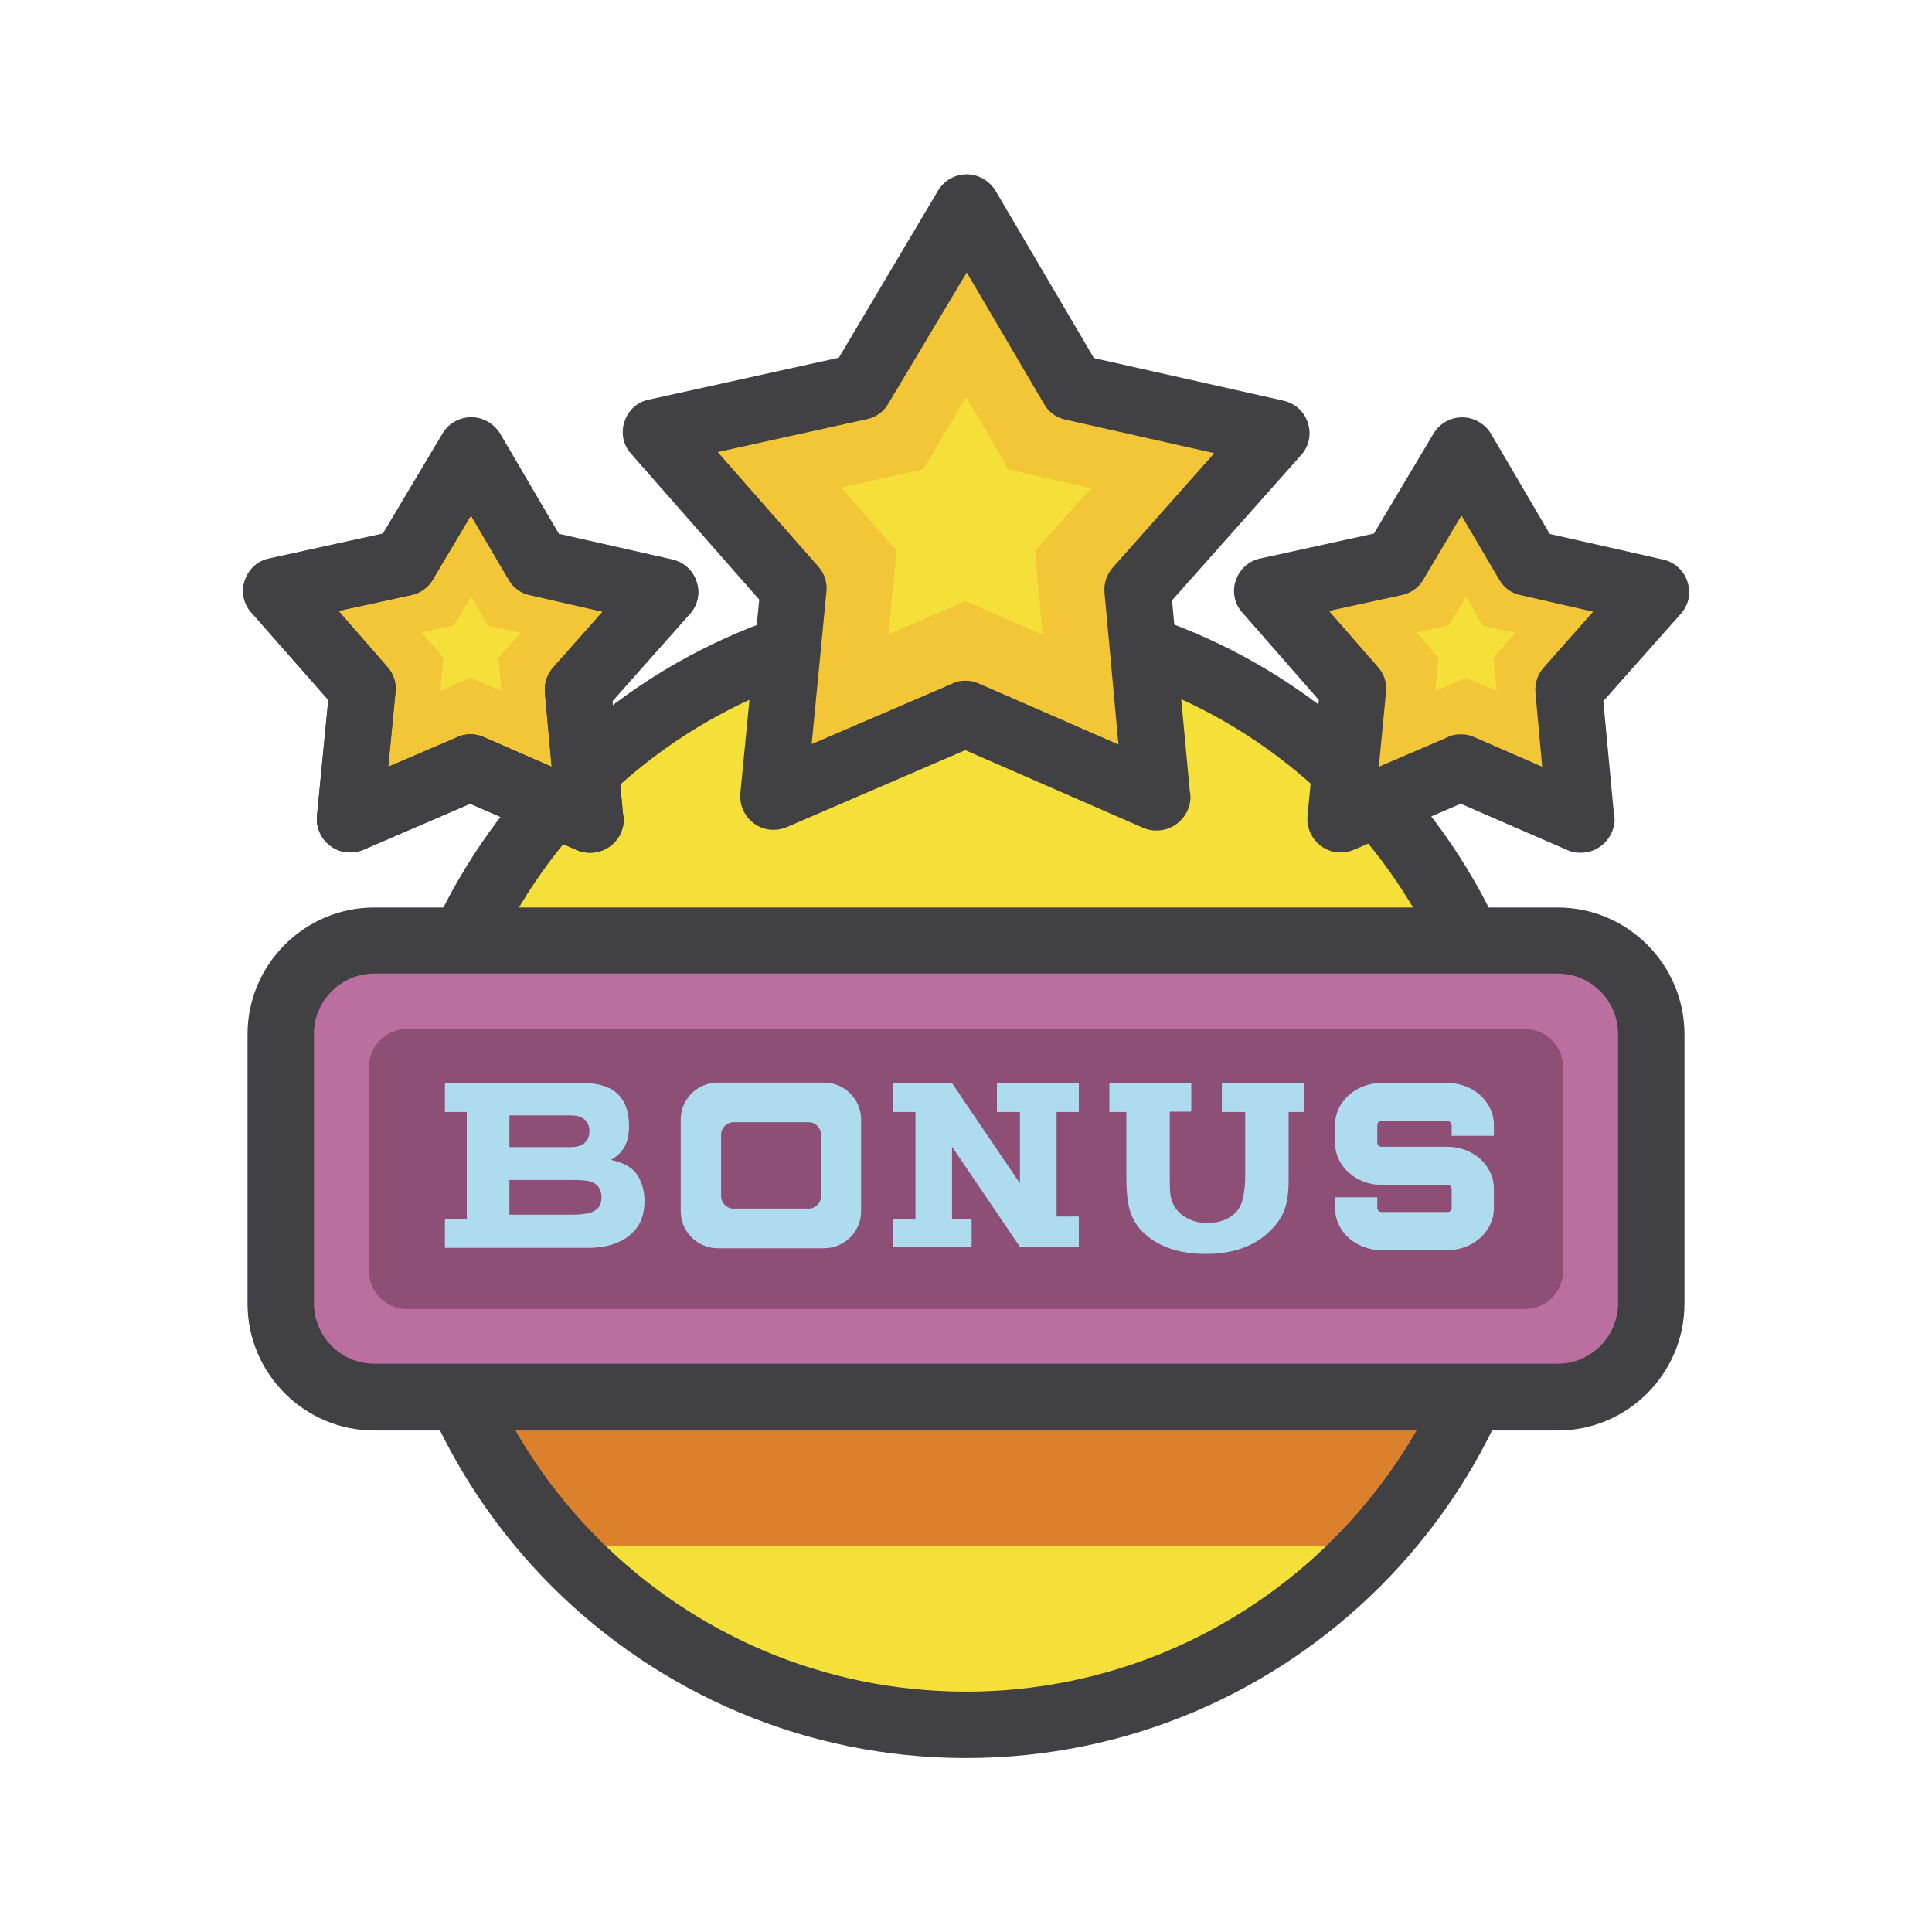 <?xml version="1.0" encoding="utf-8"?>
<!-- Generator: Adobe Illustrator 18.0.0, SVG Export Plug-In . SVG Version: 6.00 Build 0)  -->
<!DOCTYPE svg PUBLIC "-//W3C//DTD SVG 1.1//EN" "http://www.w3.org/Graphics/SVG/1.1/DTD/svg11.dtd">
<svg version="1.1" id="Layer_1" xmlns="http://www.w3.org/2000/svg" xmlns:xlink="http://www.w3.org/1999/xlink" x="0px" y="0px"
	 viewBox="0 0 512 512" enable-background="new 0 0 512 512" xml:space="preserve">
<g>
	<g>
		<g>
			<circle fill="#F5E039" cx="256" cy="310.6" r="146.5"/>
		</g>
	</g>
	<g>
		<g>
			<path fill="#DB802D" d="M363.6,409.7c10.1-10.9,18.5-23.4,24.9-36.9h-265c6.4,13.6,14.8,26,24.9,36.9H363.6z"/>
		</g>
	</g>
	<g>
		<g>
			<path fill="#414042" d="M256,465.9c-85.6,0-155.3-69.6-155.3-155.2S170.4,155.4,256,155.4c85.6,0,155.3,69.6,155.3,155.3
				S341.6,465.9,256,465.9z M256,172.9c-75.9,0-137.7,61.8-137.7,137.7c0,75.9,61.8,137.7,137.7,137.7s137.7-61.8,137.7-137.7
				C393.7,234.7,331.9,172.9,256,172.9z"/>
		</g>
	</g>
	<g>
		<g>
			<g>
				<polygon fill="#F2C637" points="418.9,217.2 387.1,203.3 355.3,217 358.7,182.6 335.8,156.5 369.6,149.1 387.3,119.3 
					404.9,149.2 438.7,156.8 415.7,182.7 				"/>
			</g>
		</g>
		<g>
			<g>
				<path fill="#414042" d="M418.9,226c-1.2,0-2.4-0.2-3.5-0.7l-28.3-12.3l-28.3,12.2c-2.9,1.2-6.2,0.9-8.7-1
					c-2.5-1.8-3.9-4.9-3.6-8l3-30.7l-20.3-23.2c-2.1-2.3-2.7-5.6-1.7-8.5s3.4-5.2,6.5-5.8l30.1-6.6l15.8-26.5
					c1.6-2.7,4.5-4.3,7.6-4.3c0,0,0,0,0,0c3.1,0,6,1.7,7.6,4.3l15.6,26.6l30.1,6.8c3,0.7,5.5,2.9,6.4,5.9c1,3,0.3,6.2-1.8,8.5
					l-20.5,23.1l2.8,29.9c0.1,0.5,0.2,1.1,0.2,1.6C427.7,222.1,423.8,226,418.9,226C418.9,226,418.9,226,418.9,226z M387.1,194.6
					c1.2,0,2.4,0.2,3.5,0.7l18.1,7.9l-1.8-19.7c-0.2-2.4,0.6-4.8,2.2-6.6l13.1-14.8l-19.3-4.4c-2.4-0.5-4.4-2-5.6-4.1l-10-17
					l-10.1,17c-1.2,2.1-3.3,3.6-5.7,4.1l-19.3,4.2l13,14.9c1.6,1.8,2.4,4.2,2.1,6.7l-1.9,19.7l18.2-7.8
					C384.7,194.8,385.9,194.6,387.1,194.6z"/>
			</g>
		</g>
		<g>
			<g>
				<polygon fill="#F2C637" points="156.5,217.2 124.7,203.3 92.9,217 96.3,182.6 73.4,156.5 107.3,149.1 125,119.3 142.5,149.2 
					176.3,156.8 153.3,182.7 				"/>
			</g>
		</g>
		<g>
			<g>
				<polygon fill="#F5E039" points="132.9,183.1 124.8,179.6 116.7,183.1 117.5,174.3 111.7,167.6 120.3,165.7 124.9,158.1 
					129.3,165.8 138,167.7 132.1,174.3 				"/>
			</g>
		</g>
		<g>
			<g>
				<polygon fill="#F5E039" points="396.6,183.1 388.5,179.6 380.4,183.1 381.2,174.3 375.4,167.6 384,165.7 388.5,158.1 393,165.8 
					401.6,167.7 395.8,174.3 				"/>
			</g>
		</g>
		<g>
			<g>
				<path fill="#414042" d="M156.4,226c-1.2,0-2.4-0.2-3.5-0.7l-28.3-12.3l-28.3,12.2c-2.9,1.2-6.1,0.9-8.7-1
					c-2.5-1.8-3.9-4.9-3.6-8l3-30.7l-20.4-23.2c-2.1-2.3-2.7-5.6-1.7-8.5c1-3,3.4-5.2,6.5-5.8l30.1-6.6l15.8-26.5
					c1.6-2.7,4.5-4.3,7.6-4.3c0,0,0,0,0,0c3.1,0,6,1.7,7.6,4.3l15.6,26.6l30.1,6.8c3,0.7,5.5,2.9,6.4,5.9c1,3,0.3,6.2-1.8,8.5
					l-20.5,23.1l2.8,29.9c0.1,0.5,0.2,1.1,0.2,1.6C165.2,222.1,161.3,226,156.4,226C156.4,226,156.4,226,156.4,226z M124.6,194.6
					c1.2,0,2.4,0.2,3.5,0.7l18.1,7.9l-1.8-19.7c-0.2-2.4,0.6-4.8,2.2-6.6l13.1-14.8l-19.3-4.4c-2.4-0.5-4.4-2-5.6-4.1l-10-17
					l-10.1,17c-1.2,2.1-3.3,3.6-5.7,4.1l-19.3,4.2l13,14.9c1.6,1.8,2.4,4.2,2.1,6.7l-1.9,19.7l18.2-7.8
					C122.3,194.8,123.5,194.6,124.6,194.6z"/>
			</g>
		</g>
		<g>
			<g>
				<polygon fill="#F2C637" points="306.5,211.3 255.8,189.2 205,211.1 210.4,156 173.8,114.4 227.9,102.5 256.2,54.9 284.2,102.7 
					338.2,114.8 301.4,156.2 				"/>
			</g>
		</g>
		<g>
			<g>
				<polygon fill="#F5E039" points="276.3,168.2 255.9,159.3 235.4,168.1 237.6,145.9 222.9,129.2 244.6,124.4 256,105.2 
					267.3,124.4 289.1,129.4 274.3,146 				"/>
			</g>
		</g>
		<g>
			<g>
				<path fill="#414042" d="M306.5,220.1c-1.2,0-2.4-0.2-3.5-0.7l-47.2-20.6l-47.3,20.4c-2.9,1.2-6.2,0.9-8.7-1
					c-2.5-1.8-3.9-4.9-3.6-8l5-51.3l-34-38.7c-2.1-2.3-2.7-5.6-1.7-8.5c1-3,3.4-5.2,6.5-5.8l50.3-11.1l26.3-44.3
					c1.6-2.7,4.5-4.3,7.6-4.3c0,0,0,0,0,0c3.1,0,6,1.7,7.6,4.3l26.1,44.4l50.3,11.3c3,0.7,5.5,2.9,6.4,5.9c1,3,0.3,6.2-1.8,8.5
					l-34.2,38.5l4.7,50.5c0.1,0.5,0.2,1.1,0.2,1.6C315.4,216.2,311.4,220.1,306.5,220.1C306.6,220.1,306.5,220.1,306.5,220.1z
					 M255.8,180.4c1.2,0,2.4,0.2,3.5,0.7l37.1,16.2l-3.7-40.3c-0.2-2.4,0.6-4.8,2.2-6.6l26.9-30.3l-39.5-8.9c-2.4-0.5-4.4-2-5.6-4.1
					l-20.5-34.9L235.4,107c-1.2,2.1-3.3,3.6-5.7,4.1l-39.5,8.7l26.7,30.4c1.6,1.8,2.4,4.2,2.1,6.7l-3.9,40.3l37.2-16
					C253.4,180.6,254.6,180.4,255.8,180.4z"/>
			</g>
		</g>
		<g>
			<g>
				<polygon fill="none" points="156.5,217.2 124.7,203.3 92.9,217 96.3,182.6 73.4,156.5 107.3,149.1 125,119.3 142.5,149.2 
					176.3,156.8 153.3,182.7 				"/>
			</g>
		</g>
		<g>
			<g>
				<path fill="#414042" d="M156.4,226c-1.2,0-2.4-0.2-3.5-0.7l-28.3-12.3l-28.3,12.2c-2.9,1.2-6.1,0.9-8.7-1
					c-2.5-1.8-3.9-4.9-3.6-8l3-30.7l-20.4-23.2c-2.1-2.3-2.7-5.6-1.7-8.5c1-3,3.4-5.2,6.5-5.8l30.1-6.6l15.8-26.5
					c1.6-2.7,4.5-4.3,7.6-4.3c0,0,0,0,0,0c3.1,0,6,1.7,7.6,4.3l15.6,26.6l30.1,6.8c3,0.7,5.5,2.9,6.4,5.9c1,3,0.3,6.2-1.8,8.5
					l-20.5,23.1l2.8,29.9c0.1,0.5,0.2,1.1,0.2,1.6C165.2,222.1,161.3,226,156.4,226C156.4,226,156.4,226,156.4,226z M124.6,194.6
					c1.2,0,2.4,0.2,3.5,0.7l18.1,7.9l-1.8-19.7c-0.2-2.4,0.6-4.8,2.2-6.6l13.1-14.8l-19.3-4.4c-2.4-0.5-4.4-2-5.6-4.1l-10-17
					l-10.1,17c-1.2,2.1-3.3,3.6-5.7,4.1l-19.3,4.2l13,14.9c1.6,1.8,2.4,4.2,2.1,6.7l-1.9,19.7l18.2-7.8
					C122.3,194.8,123.5,194.6,124.6,194.6z"/>
			</g>
		</g>
	</g>
	<g>
		<g>
			<path fill="#8D4F76" d="M412.8,370.3H99.2c-13.7,0-24.8-11.1-24.8-24.8v-71.4c0-13.7,11.1-24.8,24.8-24.8h313.6
				c13.7,0,24.8,11.1,24.8,24.8v71.4C437.6,359.2,426.5,370.3,412.8,370.3z"/>
		</g>
	</g>
	<g>
		<g>
			<g>
				<path fill="#BB6FA0" d="M404.2,272.7c5.5,0,10,4.5,10,10v54.2c0,5.5-4.5,10-10,10H107.8c-5.5,0-10-4.5-10-10v-54.2
					c0-5.5,4.5-10,10-10H404.2 M404.2,249.3H107.8c-18.5,0-33.4,15-33.4,33.4v54.2c0,18.5,15,33.4,33.4,33.4h296.4
					c18.5,0,33.4-15,33.4-33.4v-54.2C437.6,264.2,422.6,249.3,404.2,249.3L404.2,249.3z"/>
			</g>
		</g>
	</g>
	<g>
		<g>
			<path fill="#414042" d="M412.8,379.1H99.2c-18.5,0-33.6-15.1-33.6-33.6v-71.4c0-18.5,15.1-33.6,33.6-33.6h313.6
				c18.5,0,33.6,15.1,33.6,33.6v71.4C446.4,364,431.3,379.1,412.8,379.1z M99.2,258c-8.8,0-16,7.2-16,16v71.4c0,8.8,7.2,16,16,16
				h313.6c8.8,0,16-7.2,16-16v-71.4c0-8.8-7.2-16-16-16H99.2z"/>
		</g>
	</g>
	<g>
		<g>
			<polygon fill="#AFDBEF" points="270.3,287 264.2,287 264.2,294.7 270.3,294.7 270.3,313.6 252.4,287.2 252.4,287 252.3,287 
				242.6,287 236.6,287 236.6,294.7 242.6,294.7 242.6,323 236.6,323 236.6,330.5 242.6,330.5 252.3,330.5 257.5,330.5 257.5,323 
				252.3,323 252.3,303.9 270.2,330.3 270.2,330.5 270.3,330.5 280,330.5 285.9,330.5 285.9,322.4 280,322.4 280,294.7 285.9,294.7 
				285.9,287 280,287 			"/>
		</g>
	</g>
	<g>
		<g>
			<path fill="#AFDBEF" d="M161.9,307.4c1.6-0.9,2.7-2,3.5-3.3c0.9-1.5,1.3-3.4,1.3-5.7c0-7.6-4.1-11.4-12.3-11.4h-24v0h-12.5v7.7
				h5.8v28.3h-5.8v7.7h5.8h6.8h25.2c5.5,0,9.6-1.5,12.3-4.4c1.9-2,2.8-4.7,2.8-8c0-2.5-0.6-4.7-1.7-6.6
				C167.8,309.5,165.4,308.1,161.9,307.4z M135,295.6H151c1.1,0,1.9,0.1,2.5,0.3c1.8,0.6,2.7,1.9,2.7,3.9c0,1.1-0.3,2.1-1,2.8
				c-0.8,1-2.2,1.4-4.2,1.4H135V295.6z M157.5,320.9c-1.1,0.7-3.2,1-6.1,1H135v-9.2h16.2c2,0,3.4,0.1,4.3,0.2
				c2.6,0.4,3.9,1.9,3.9,4.5C159.4,319,158.8,320.2,157.5,320.9z"/>
		</g>
	</g>
	<g>
		<g>
			<path fill="#AFDBEF" d="M323.8,294.7h6.2v16.4c0,4.8-0.7,8-2,9.6c-1.8,2.3-4.6,3.4-8.2,3.4c-1.6,0-3.1-0.3-4.4-0.9
				c-3.2-1.4-5-3.8-5.3-7.2c-0.1-1.1-0.1-2.7-0.1-5v-16.4h5.7V287H294v7.7h4.5v17.8c0,3.3,0.3,5.9,0.8,7.8c0.7,2.7,2.1,5,4.2,6.8
				c3.8,3.4,9.2,5.2,16,5.2c6.7,0,12-1.7,16-5.1c2.8-2.4,4.6-5,5.3-7.9c0.5-1.9,0.7-4.1,0.7-6.8v-17.8h4V287h-21.7V294.7z"/>
		</g>
	</g>
	<g>
		<g>
			<path fill="#AFDBEF" d="M218.4,286.9h-28.2c-5.4,0-9.8,4.4-9.8,9.8V321c0,5.4,4.4,9.8,9.8,9.8h28.2c5.4,0,9.8-4.4,9.8-9.8v-24.3
				C228.2,291.3,223.8,286.9,218.4,286.9z M217.6,317c0,1.8-1.5,3.3-3.3,3.3h-19.9c-1.8,0-3.3-1.5-3.3-3.3v-16.3
				c0-1.8,1.5-3.3,3.3-3.3h19.9c1.8,0,3.3,1.5,3.3,3.3V317z"/>
		</g>
	</g>
	<g>
		<g>
			<path fill="#AFDBEF" d="M366.1,331.3l17.5,0c6.8,0,12.3-5,12.3-11.1V315c0-6.1-5.5-11.1-12.3-11.1l-17.5,0c-0.6,0-1.1-0.5-1.1-1
				l0-4.8c0-0.6,0.5-1,1.1-1l17.5,0c0.6,0,1.1,0.5,1.1,1l0,2.9l11.2,0v-2.9c0-6.1-5.5-11.1-12.3-11.1l-17.5,0
				c-6.8,0-12.3,5-12.3,11.1l0,4.8c0,6.1,5.5,11.1,12.3,11.1l17.5,0c0.6,0,1.1,0.5,1.1,1l0,5.2c0,0.6-0.5,1-1.1,1l-17.5,0
				c-0.6,0-1.1-0.5-1.1-1v-2.9l-11.2,0l0,2.9C353.8,326.3,359.3,331.3,366.1,331.3z"/>
		</g>
	</g>
</g>
</svg>
